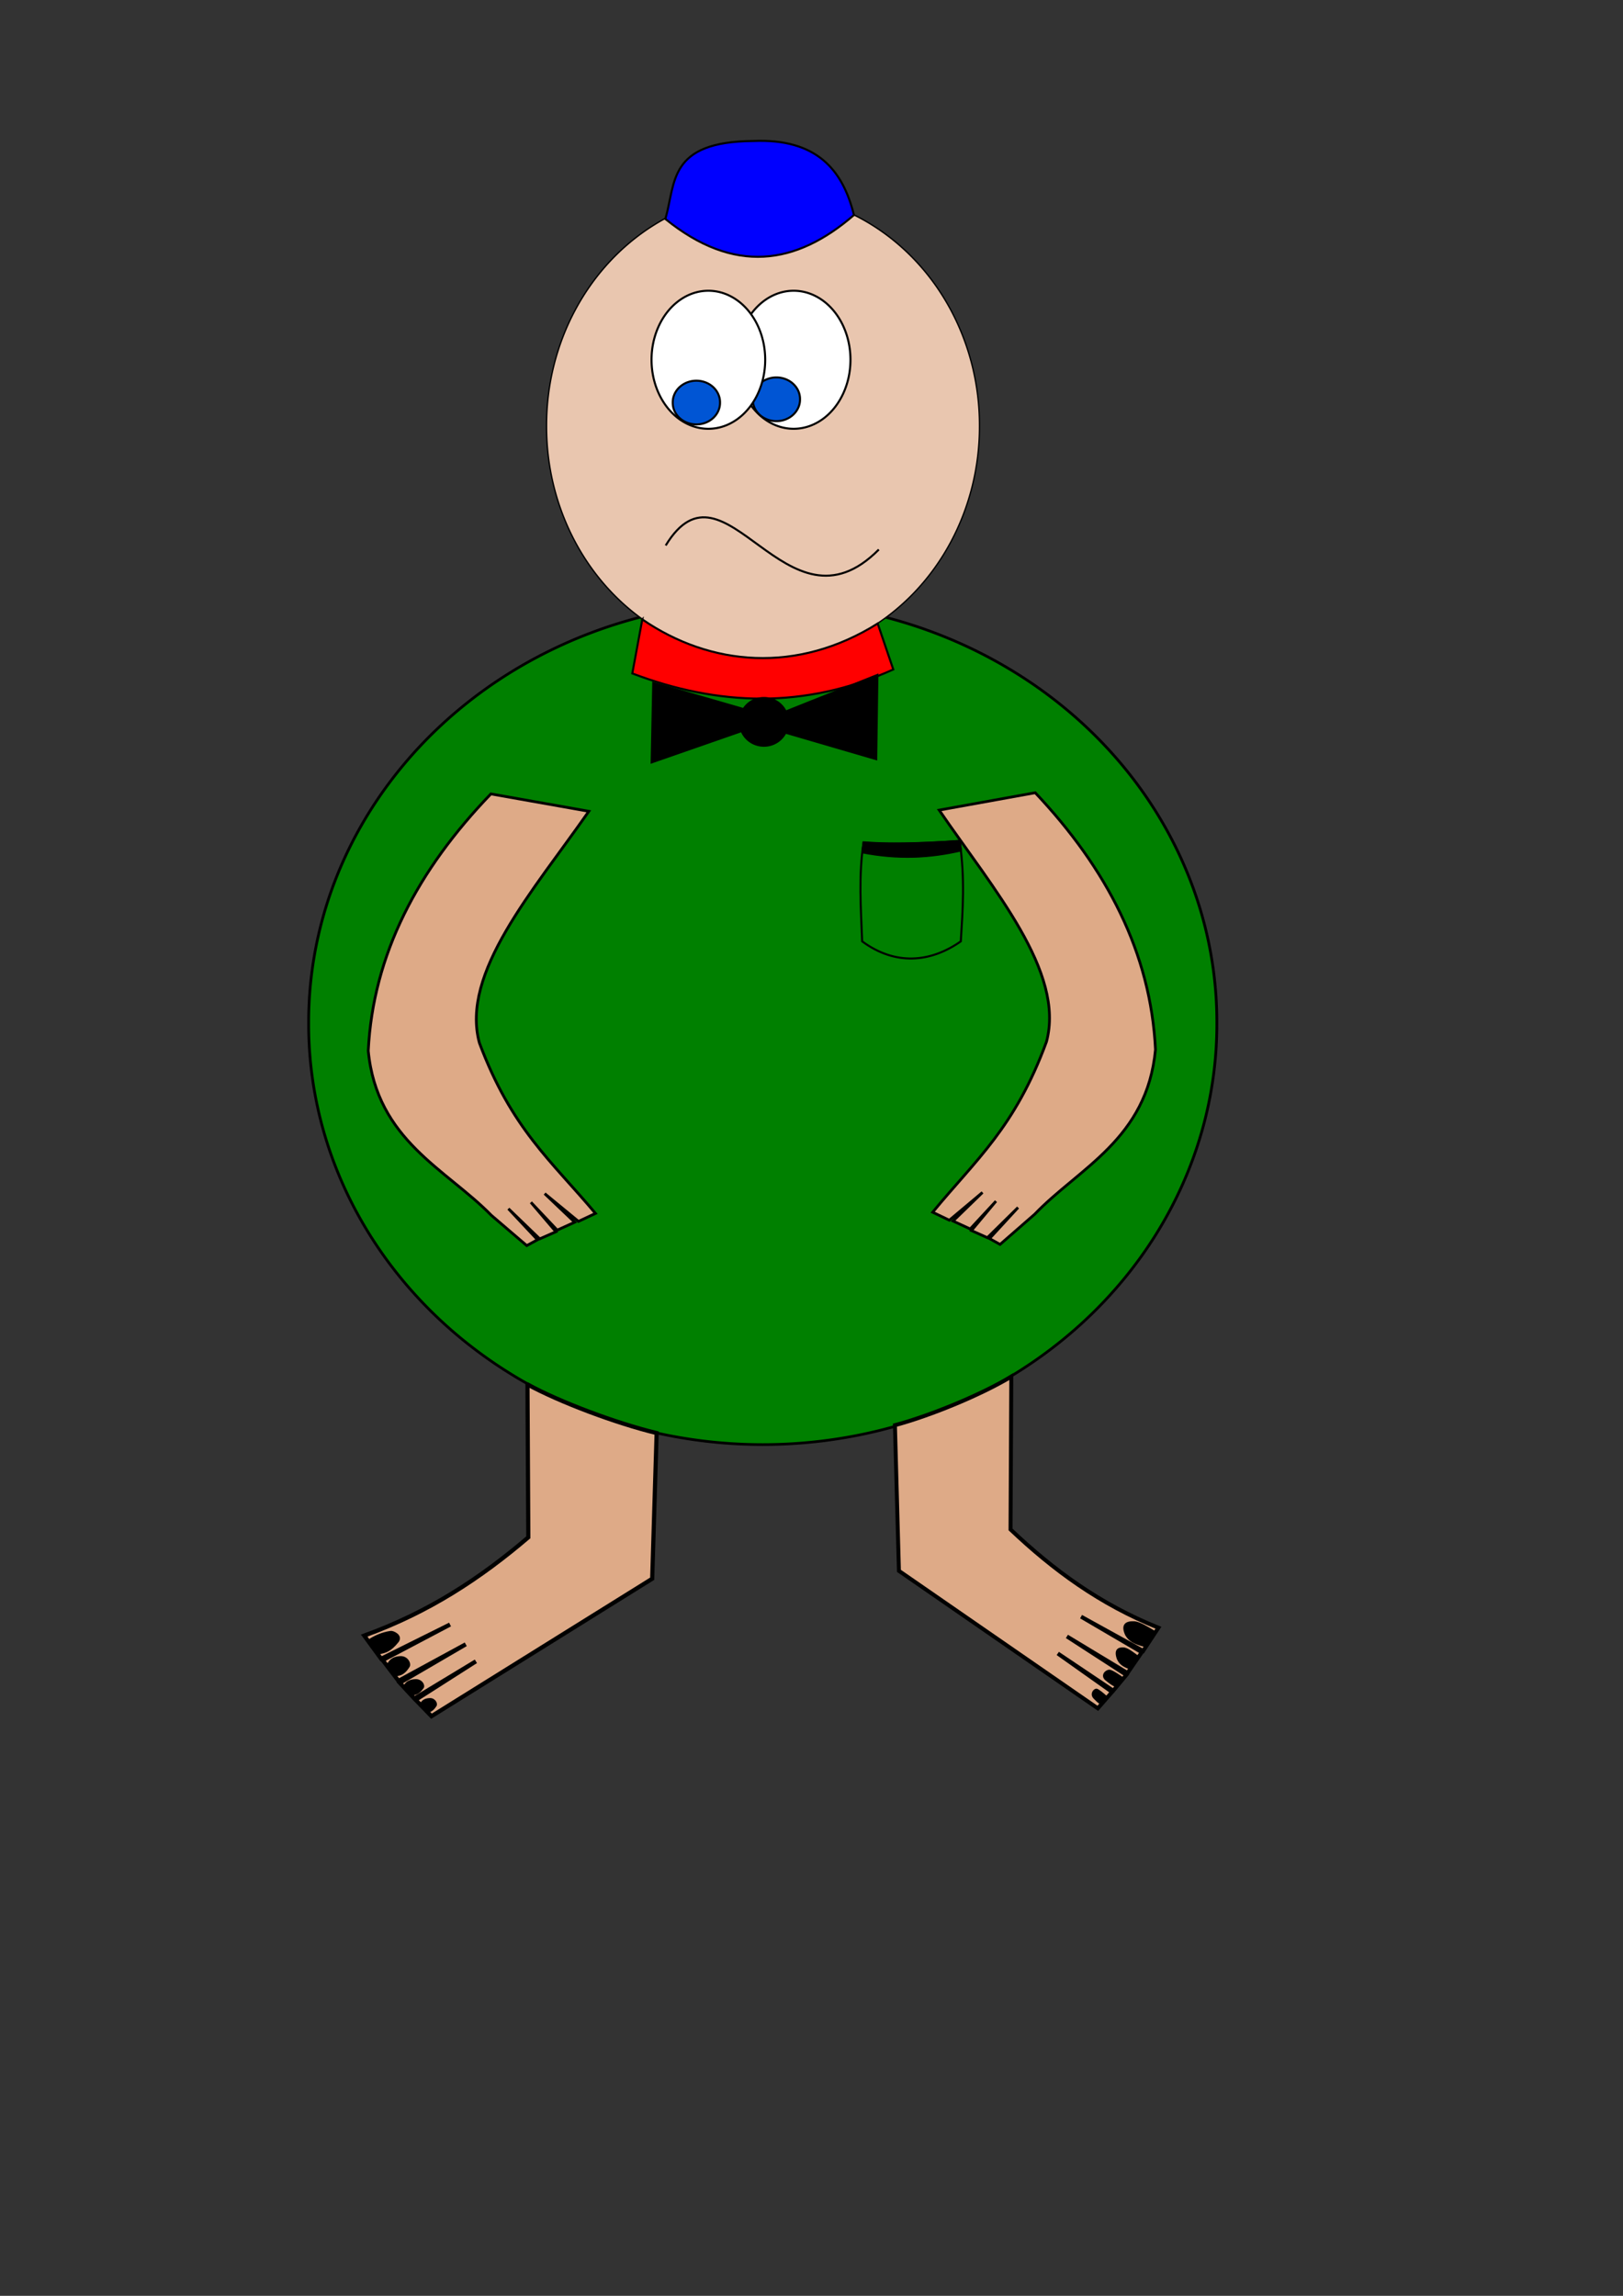 <?xml version="1.0" encoding="UTF-8" standalone="no"?>
<!-- Created with Inkscape (http://www.inkscape.org/) -->

<svg
   xmlns:dc="http://purl.org/dc/elements/1.1/"
   xmlns:cc="http://creativecommons.org/ns#"
   xmlns:rdf="http://www.w3.org/1999/02/22-rdf-syntax-ns#"
   xmlns:svg="http://www.w3.org/2000/svg"
   xmlns="http://www.w3.org/2000/svg"
   xmlns:sodipodi="http://sodipodi.sourceforge.net/DTD/sodipodi-0.dtd"
   xmlns:inkscape="http://www.inkscape.org/namespaces/inkscape"
   width="210mm"
   height="297mm"
   id="svg2"
   version="1.1"
   inkscape:version="0.48.1 "
   sodipodi:docname="oso.svg">
  <rect width="100%" height="100%" fill="#333333" stroke="none"/>
  <defs
     id="defs4" />
  <sodipodi:namedview
     id="base"
     pagecolor="#ffffff"
     bordercolor="#666666"
     borderopacity="1.0"
     inkscape:pageopacity="0.0"
     inkscape:pageshadow="2"
     inkscape:zoom="0.55048947"
     inkscape:cx="452.8641"
     inkscape:cy="649.32507"
     inkscape:document-units="px"
     inkscape:current-layer="layer1"
     showgrid="false"
     inkscape:window-width="1366"
     inkscape:window-height="706"
     inkscape:window-x="-8"
     inkscape:window-y="-8"
     inkscape:window-maximized="1" />
  <g
     inkscape:label="Capa 1"
     inkscape:groupmode="layer"
     id="layer1">
    <path
       sodipodi:type="arc"
       style="fill:#008000;fill-rule:evenodd;stroke:#000000;stroke-width:1px;stroke-linecap:butt;stroke-linejoin:miter;stroke-opacity:1"
       id="path3045"
       sodipodi:cx="329.24475"
       sodipodi:cy="531.42383"
       sodipodi:rx="163.89072"
       sodipodi:ry="156.57417"
       d="m 493.135,531.424 a 163.891,156.574 0 1 1 -327.781,0 163.891,156.574 0 1 1 327.781,0 z"
       transform="matrix(1.355,0,0,1.313,-73.115,-197.529)" />
    <path
       sodipodi:type="arc"
       style="fill:#e9c6af;fill-rule:evenodd;stroke:#000000;stroke-width:1px;stroke-linecap:butt;stroke-linejoin:miter;stroke-opacity:1"
       id="path2989"
       sodipodi:cx="313.14468"
       sodipodi:cy="500.35117"
       sodipodi:rx="165.65674"
       sodipodi:ry="162.98486"
       d="m 478.801,500.351 a 165.657,162.985 0 1 1 -331.313,0 165.657,162.985 0 1 1 331.313,0 z"
       transform="matrix(0.639,0,0,0.696,173.039,-139.962)" />
    <path
       sodipodi:type="arc"
       style="fill:#ffffff;fill-rule:evenodd;stroke:#000000;stroke-width:1px;stroke-linecap:butt;stroke-linejoin:miter;stroke-opacity:1"
       id="path3003"
       sodipodi:cx="336.48743"
       sodipodi:cy="182.85484"
       sodipodi:rx="27.792473"
       sodipodi:ry="33.748001"
       d="m 364.28,182.855 a 27.792,33.748 0 1 1 -55.585,0 27.792,33.748 0 1 1 55.585,0 z"
       transform="translate(51.629,-6.948)" />
    <path
       d="m 352.117,196.825 a 11.564,10.586 0 1 1 -23.127,0 11.564,10.586 0 1 1 23.127,0 z"
       sodipodi:ry="10.586319"
       sodipodi:rx="11.563518"
       sodipodi:cy="196.82472"
       sodipodi:cx="340.55374"
       id="path3013"
       style="fill:#0055d4;fill-rule:evenodd;stroke:#000000;stroke-width:1px;stroke-linecap:butt;stroke-linejoin:miter;stroke-opacity:1"
       sodipodi:type="arc"
       transform="translate(39.12,-1.596)" />
    <path
       d="m 364.28,182.855 a 27.792,33.748 0 1 1 -55.585,0 27.792,33.748 0 1 1 55.585,0 z"
       sodipodi:ry="33.748001"
       sodipodi:rx="27.792473"
       sodipodi:cy="182.85484"
       sodipodi:cx="336.48743"
       id="path2997"
       style="fill:#ffffff;fill-rule:evenodd;stroke:#000000;stroke-width:1px;stroke-linecap:butt;stroke-linejoin:miter;stroke-opacity:1"
       sodipodi:type="arc"
       transform="translate(9.926,-6.948)" />
    <path
       style="fill:none;stroke:#000000;stroke-width:1px;stroke-linecap:butt;stroke-linejoin:miter;stroke-opacity:1"
       d="m 325.554,266.699 c 29.047,-47.746 58.856,47.789 104.222,1.985"
       id="path3007"
       inkscape:connector-curvature="0"
       sodipodi:nodetypes="cc" />
    <path
       sodipodi:type="arc"
       style="fill:#0055d4;fill-rule:evenodd;stroke:#000000;stroke-width:1px;stroke-linecap:butt;stroke-linejoin:miter;stroke-opacity:1"
       id="path3009"
       sodipodi:cx="340.55374"
       sodipodi:cy="196.82472"
       sodipodi:rx="11.563518"
       sodipodi:ry="10.586319"
       d="m 352.117,196.825 a 11.564,10.586 0 1 1 -23.127,0 11.564,10.586 0 1 1 23.127,0 z" />
    <path
       style="fill:#ff0000;stroke:#000000;stroke-width:1px;stroke-linecap:butt;stroke-linejoin:miter;stroke-opacity:1"
       d="m 314.107,302.857 -4.891,26.41 c 41.805,15.845 84.239,17.642 127.63,-1.94 l -7.627,-22.453 c -39.361,24.659 -81.704,20.877 -115.113,-2.017 z"
       id="path3021"
       inkscape:connector-curvature="0"
       sodipodi:nodetypes="ccccc" />
    <path
       style="fill:#0000ff;stroke:#000000;stroke-width:1px;stroke-linecap:butt;stroke-linejoin:miter;stroke-opacity:1"
       d="m 325.394,107.077 c 33.544,27.15 63.888,22.606 92.211,-1.931 -5.472,-22.119 -18.269,-37.511 -49.244,-36.209 -41.686,0.36 -37.817,20.262 -42.967,38.14 z"
       id="path3035"
       inkscape:connector-curvature="0"
       sodipodi:nodetypes="cccc" />
    <path
       sodipodi:type="arc"
       style="fill:#000000;fill-rule:evenodd;stroke:#000000;stroke-width:1px;stroke-linecap:butt;stroke-linejoin:miter;stroke-opacity:1"
       id="path3037"
       sodipodi:cx="376.47058"
       sodipodi:cy="352.95041"
       sodipodi:rx="11.764706"
       sodipodi:ry="11.568627"
       d="m 388.235,352.95 a 11.765,11.569 0 1 1 -23.529,0 11.765,11.569 0 1 1 23.529,0 z"
       transform="translate(-2.885,0)" />
    <path
       style="fill:#000000;stroke:#000000;stroke-width:1px;stroke-linecap:butt;stroke-linejoin:miter;stroke-opacity:1"
       d="m 363.611,346.701 -44.143,-12.77 -0.784,38.824 43.922,-15.294 c -1.31,-3.423 -1.322,-7.109 1.006,-10.759 z"
       id="path3039"
       inkscape:connector-curvature="0"
       sodipodi:nodetypes="ccccc" />
    <path
       style="fill:#000000;stroke:#000000;stroke-width:1px;stroke-linecap:butt;stroke-linejoin:miter;stroke-opacity:1"
       d="m 384.175,358.244 44.314,12.941 0.588,-41.176 -44.664,17.817 c 1.566,4.612 1.147,7.848 -0.238,10.418 z"
       id="path3043"
       inkscape:connector-curvature="0"
       sodipodi:nodetypes="ccccc" />
    <path
       style="fill:#deaa87;stroke:#000000;stroke-width:1.344px;stroke-linecap:butt;stroke-linejoin:miter;stroke-opacity:1"
       d="m 287.967,396.675 c -27.226,38.968 -62.833,79.029 -53.531,113.232 15.699,41.995 35.223,57.688 56.775,83.38 l -8.325,3.91 -16.517,-13.587 14.682,13.975 -8.564,3.882 -12.846,-13.587 12.235,14.363 -7.953,3.494 -15.293,-14.751 14.238,15.177 -5.268,2.865 -17.308,-14.804 c -22.079,-22.62 -56.007,-36.612 -60.202,-80.465 2.331,-47.157 24.228,-88.445 59.964,-125.581 z"
       id="path3049"
       inkscape:connector-curvature="0"
       sodipodi:nodetypes="ccccccccccccccccc" />
    <path
       sodipodi:nodetypes="ccccccccccccccccc"
       inkscape:connector-curvature="0"
       id="path3053"
       d="m 459.289,396.097 c 26.694,38.968 61.604,79.029 52.484,113.232 -15.392,41.995 -34.534,57.688 -55.664,83.38 l 8.163,3.91 16.194,-13.587 -14.395,13.975 8.397,3.882 12.595,-13.587 -11.995,14.363 7.797,3.494 14.994,-14.751 -13.96,15.177 5.165,2.865 16.97,-14.804 c 21.648,-22.62 54.911,-36.612 59.025,-80.465 -2.285,-47.157 -23.754,-88.445 -58.791,-125.581 z"
       style="fill:#deaa87;stroke:#000000;stroke-width:1.331px;stroke-linecap:butt;stroke-linejoin:miter;stroke-opacity:1" />
    <path
       style="fill:none;stroke:#000000;stroke-width:1px;stroke-linecap:butt;stroke-linejoin:miter;stroke-opacity:1"
       d="m 469.323,411.165 c -15.667,1.145 -31.335,1.866 -47.002,0.702 -2.497,16.135 -1.32,32.27 -0.695,48.405 16.216,11.929 33.398,10.404 48.235,-0.002 0.939,-15.25 2.136,-30.242 -0.538,-49.105 z"
       id="path3055"
       inkscape:connector-curvature="0"
       sodipodi:nodetypes="ccccc" />
    <path
       style="fill:none;stroke:#000000;stroke-width:1px;stroke-linecap:butt;stroke-linejoin:miter;stroke-opacity:1"
       d="m 421.503,416.698 c 17.707,3.497 33.503,2.605 48.427,-0.874"
       id="path3057"
       inkscape:connector-curvature="0"
       sodipodi:nodetypes="cc" />
    <path
       style="fill:#deaa87;stroke:#000000;stroke-width:2.029px;stroke-linecap:butt;stroke-linejoin:miter;stroke-opacity:1"
       d="m 257.954,676.901 0.409,74.77 c -23.356,19.917 -48.451,36.525 -80.257,48.042 l 8.279,11.332 33.692,-16.747 -32.957,17.384 7.754,10.175 32.878,-17.884 -32.257,18.808 7.134,7.708 30.086,-18.192 -29.466,18.808 7.754,8.017 107.938,-67.217 2.171,-71.226 c -19.803,-4.79 -47.37,-15.144 -63.158,-23.781 z"
       id="path3061"
       inkscape:connector-curvature="0"
       sodipodi:nodetypes="cccccccccccccccc" />
    <path
       style="fill:#000000;stroke:#000000;stroke-width:1px;stroke-linecap:butt;stroke-linejoin:miter;stroke-opacity:1"
       d="m 180.833,801.807 c 2.088,-1.392 5.995,-3.349 10.278,-3.889 0.933,-0.199 5.472,1.657 3.472,4.583 -3.968,5 -6.339,5.158 -9.142,5.87 -2.093,-2.148 -3.805,-4.324 -4.608,-6.565 z"
       id="path3063"
       inkscape:connector-curvature="0"
       sodipodi:nodetypes="ccccc" />
    <path
       style="fill:#000000;stroke:#000000;stroke-width:1px;stroke-linecap:butt;stroke-linejoin:miter;stroke-opacity:1"
       d="m 189.856,813.655 c 1.103,-2.009 2.677,-3.274 6.064,-3.416 3.328,-0.054 4.889,3.461 3.843,4.697 -2.557,4.055 -4.894,3.898 -5.893,4.099 z"
       id="path3065"
       inkscape:connector-curvature="0"
       sodipodi:nodetypes="ccccc" />
    <path
       sodipodi:nodetypes="ccccc"
       inkscape:connector-curvature="0"
       id="path3067"
       d="m 197.858,824.207 c 0.988,-1.64 2.397,-2.673 5.43,-2.789 2.98,-0.044 4.378,2.826 3.442,3.835 -2.29,3.311 -4.382,3.183 -5.277,3.347 z"
       style="fill:#000000;stroke:#000000;stroke-width:0.855px;stroke-linecap:butt;stroke-linejoin:miter;stroke-opacity:1" />
    <path
       style="fill:#000000;stroke:#000000;stroke-width:0.738px;stroke-linecap:butt;stroke-linejoin:miter;stroke-opacity:1"
       d="m 205.734,833.124 c 0.819,-1.475 1.987,-2.403 4.502,-2.508 2.471,-0.04 3.629,2.541 2.853,3.448 -1.898,2.977 -3.633,2.862 -4.375,3.009 z"
       id="path3069"
       inkscape:connector-curvature="0"
       sodipodi:nodetypes="ccccc" />
    <path
       sodipodi:nodetypes="cccccccccccccccc"
       inkscape:connector-curvature="0"
       id="path3071"
       d="m 494.558,673.055 -0.369,74.77 c 21.044,19.917 43.656,36.525 72.314,48.042 l -7.459,11.332 -30.358,-16.747 29.695,17.384 -6.987,10.175 -29.624,-17.884 29.065,18.808 -6.428,7.708 -27.109,-18.192 26.55,18.808 -6.987,8.017 -97.256,-67.217 -1.956,-71.226 c 17.844,-4.79 42.682,-15.144 56.907,-23.781 z"
       style="fill:#deaa87;stroke:#000000;stroke-width:1.926px;stroke-linecap:butt;stroke-linejoin:miter;stroke-opacity:1" />
    <path
       style="fill:#000000;stroke:#000000;stroke-width:1px;stroke-linecap:butt;stroke-linejoin:miter;stroke-opacity:1"
       d="m 564.332,797.718 c -3.351,-1.954 -6.815,-4.172 -9.475,-4.512 -3.899,-0.202 -6.424,1.029 -4.151,6.046 1.672,3.043 4.54,4.278 9.024,5.504 z"
       id="path3088"
       inkscape:connector-curvature="0"
       sodipodi:nodetypes="ccccc" />
    <path
       sodipodi:nodetypes="ccccc"
       inkscape:connector-curvature="0"
       id="path3090"
       d="m 549.266,820.448 c -1.785,-1.249 -5.362,-3.661 -6.675,-3.788 -1.9,0.026 -4.239,2.468 -1.928,4.608 2.442,1.95 3.436,2.708 5.267,3.431 z"
       style="fill:#000000;stroke:#000000;stroke-width:0.59px;stroke-linecap:butt;stroke-linejoin:miter;stroke-opacity:1" />
    <path
       style="fill:#000000;stroke:#000000;stroke-width:0.796px;stroke-linecap:butt;stroke-linejoin:miter;stroke-opacity:1"
       d="m 556.605,810.028 c -2.407,-1.764 -4.889,-3.759 -6.832,-4.114 -2.857,-0.265 -4.744,0.738 -3.213,5.119 1.144,2.665 3.216,3.797 6.474,4.96 z"
       id="path3092"
       inkscape:connector-curvature="0"
       sodipodi:nodetypes="ccccc" />
    <path
       style="fill:#000000;stroke:#000000;stroke-width:0.485px;stroke-linecap:butt;stroke-linejoin:miter;stroke-opacity:1"
       d="m 541.096,829.412 c -1.299,-1.16 -3.902,-3.401 -4.858,-3.518 -1.383,0.024 -3.085,2.293 -1.404,4.28 1.778,1.811 2.501,2.516 3.833,3.186 z"
       id="path3094"
       inkscape:connector-curvature="0"
       sodipodi:nodetypes="ccccc" />
    <path
       style="fill:#000000;stroke:#000000;stroke-width:1px;stroke-linecap:butt;stroke-linejoin:miter;stroke-opacity:1"
       d="m 421.779,416.397 0.523,-4.389 c 9.626,0.955 28.573,0.395 46.988,-0.815 l 0.576,4.007 c -12.024,3.037 -24.81,5.578 -48.087,1.196 z"
       id="path3108"
       inkscape:connector-curvature="0"
       sodipodi:nodetypes="ccccc" />
  </g>
</svg>

